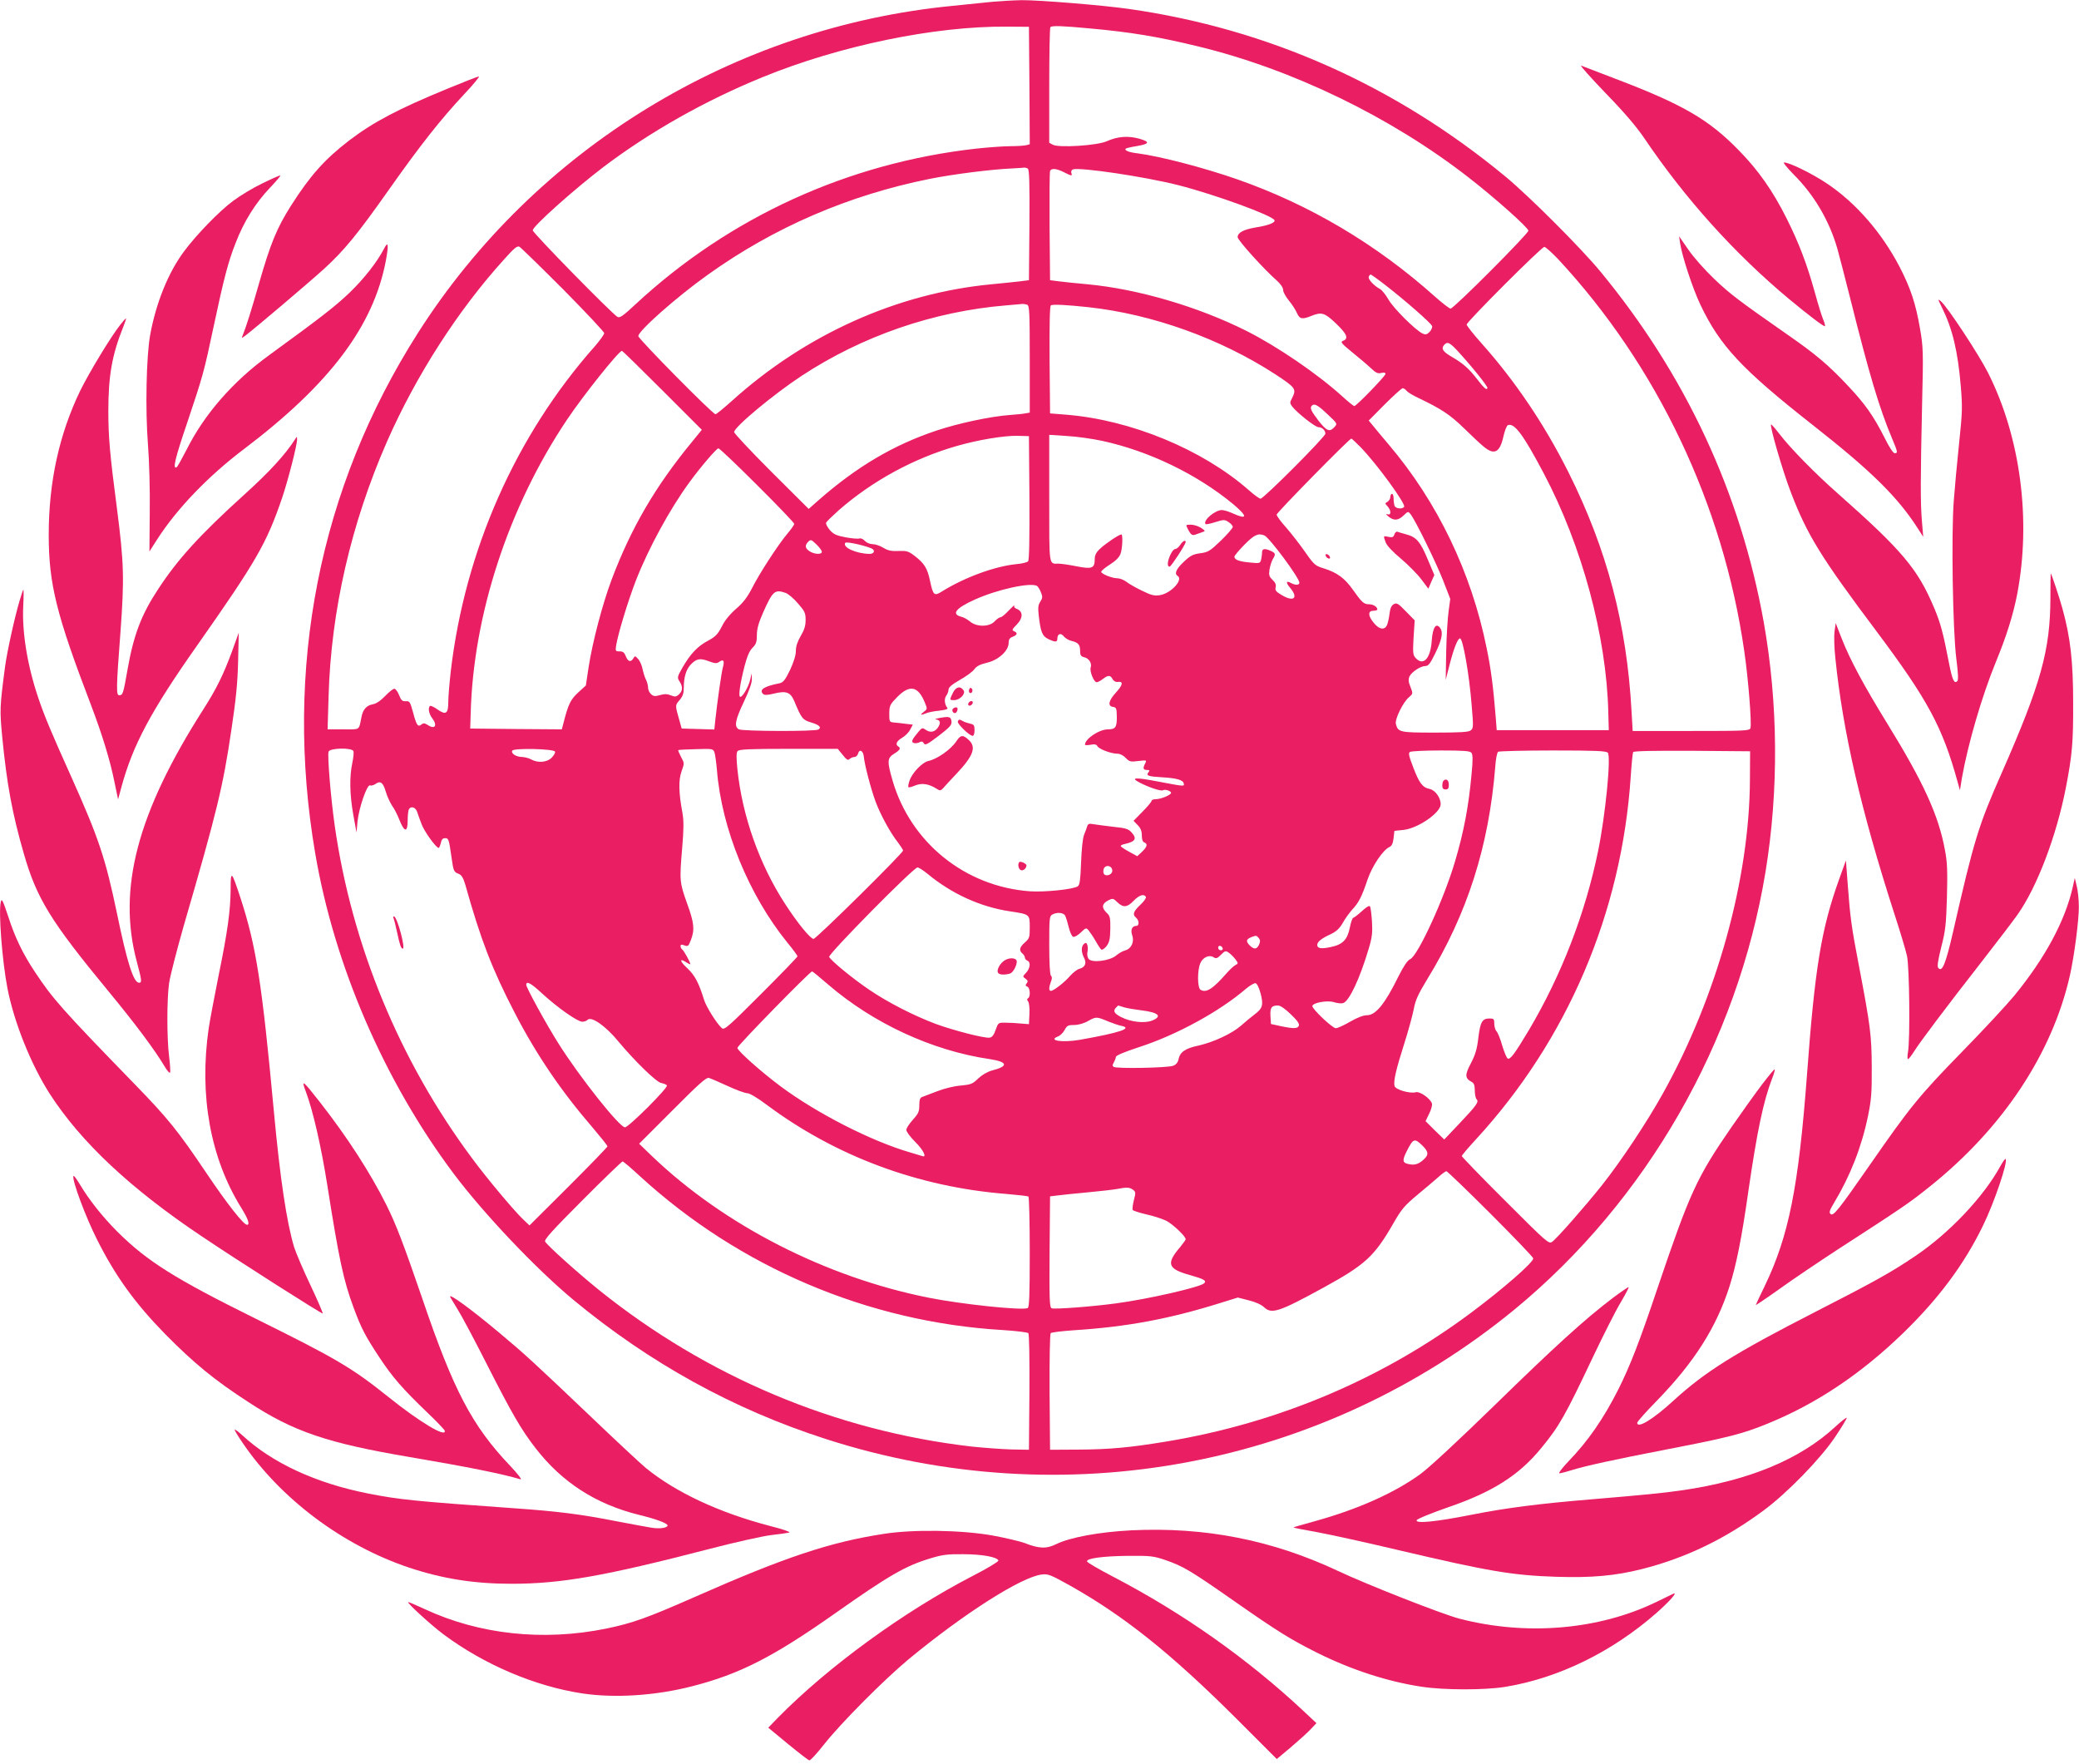 <?xml version="1.0" standalone="no"?>
<!DOCTYPE svg PUBLIC "-//W3C//DTD SVG 20010904//EN"
 "http://www.w3.org/TR/2001/REC-SVG-20010904/DTD/svg10.dtd">
<svg version="1.0" xmlns="http://www.w3.org/2000/svg"
 width="1280pt" height="1086pt" viewBox="0 0 1280 1086"
 preserveAspectRatio="xMidYMid meet">
<g transform="translate(0,1086) scale(0.1,-0.1)"
fill="#e91e63" stroke="none">
<path d="M6110 10849 c-47 -5 -157 -16 -245 -25 -1346 -131 -2569 -879 -3292
-2014 -608 -954 -827 -2066 -632 -3205 118 -690 425 -1400 852 -1970 187 -249
508 -587 737 -777 470 -389 984 -673 1552 -856 1466 -474 3058 -175 4242 796
813 669 1373 1644 1546 2695 82 502 78 1036 -11 1537 -143 797 -481 1523
-1007 2160 -122 147 -434 459 -582 582 -678 561 -1463 911 -2320 1033 -161 23
-554 55 -660 54 -52 -1 -133 -6 -180 -10z m228 -515 l2 -362 -22 -6 c-13 -3
-57 -6 -98 -6 -41 0 -136 -7 -210 -15 -789 -88 -1520 -422 -2098 -959 -75 -70
-96 -85 -110 -77 -33 18 -522 517 -522 533 0 25 253 251 438 392 288 217 622
406 977 551 475 194 1060 315 1505 311 l135 -1 3 -361z m372 351 c254 -23 422
-51 668 -111 581 -141 1189 -436 1667 -809 155 -120 365 -307 365 -325 0 -19
-460 -480 -479 -480 -7 0 -50 33 -95 73 -362 324 -772 567 -1221 724 -201 70
-472 141 -611 159 -53 6 -83 18 -73 29 4 3 32 10 64 15 83 14 88 26 20 46 -69
19 -133 15 -202 -16 -59 -26 -294 -41 -331 -21 l-22 12 0 353 c0 194 3 356 7
359 10 10 72 8 243 -8z m-382 -863 c9 -7 12 -83 10 -348 l-3 -339 -55 -7 c-30
-3 -109 -12 -175 -18 -580 -55 -1145 -308 -1600 -719 -49 -44 -94 -81 -100
-81 -17 0 -475 464 -475 481 0 32 236 241 427 377 409 293 869 491 1368 591
146 29 374 58 505 64 36 2 70 4 75 5 6 1 16 -2 23 -6z m222 -22 c47 -24 54
-25 46 -5 -3 9 1 18 9 22 41 15 442 -44 650 -97 224 -57 583 -188 592 -216 5
-15 -38 -32 -115 -44 -76 -13 -112 -32 -112 -60 0 -19 163 -199 243 -269 22
-20 37 -42 37 -56 0 -13 16 -42 36 -66 19 -23 41 -57 49 -76 16 -37 33 -41 88
-18 64 26 83 20 153 -47 67 -64 79 -93 43 -106 -18 -7 -12 -15 58 -72 43 -35
95 -79 115 -98 29 -28 42 -33 62 -28 18 4 26 2 26 -6 0 -13 -179 -198 -192
-198 -4 0 -38 27 -75 61 -151 137 -400 307 -589 402 -297 149 -668 258 -979
287 -66 6 -145 14 -175 18 l-55 7 -3 330 c-1 181 0 336 3 342 7 19 40 16 85
-7z m-3082 -722 c138 -140 252 -261 252 -269 0 -8 -26 -44 -57 -80 -488 -550
-801 -1258 -888 -2004 -8 -71 -15 -156 -15 -188 0 -71 -15 -81 -67 -44 -20 14
-40 24 -45 21 -14 -9 -8 -48 12 -74 35 -45 19 -73 -25 -44 -21 13 -28 14 -40
4 -22 -18 -31 -5 -52 75 -18 65 -21 70 -45 68 -21 -1 -28 5 -41 38 -8 21 -22
39 -29 39 -8 0 -33 -20 -57 -45 -28 -29 -54 -47 -77 -51 -37 -7 -59 -31 -68
-76 -18 -87 -5 -78 -113 -78 l-96 0 6 203 c15 527 138 1062 359 1567 180 409
438 811 725 1127 60 67 78 81 91 74 9 -5 131 -124 270 -263z m6122 190 c612
-657 1019 -1512 1149 -2416 25 -168 47 -451 38 -475 -6 -16 -36 -17 -366 -17
l-359 0 -7 123 c-29 533 -152 997 -387 1467 -146 292 -327 562 -537 797 -50
56 -91 108 -91 115 0 17 461 478 478 478 8 0 44 -33 82 -72z m-1062 -162 c114
-88 282 -234 289 -253 3 -8 -4 -24 -15 -36 -17 -17 -25 -19 -44 -10 -44 21
-180 156 -210 210 -17 29 -40 58 -52 64 -36 19 -75 61 -69 75 3 8 8 14 12 14
3 0 44 -29 89 -64z m-2204 -122 c14 -5 16 -44 16 -335 l0 -329 -22 -4 c-13 -3
-59 -8 -103 -11 -119 -9 -315 -51 -447 -95 -265 -88 -493 -223 -728 -429 l-61
-54 -230 229 c-126 126 -229 236 -229 244 0 31 242 232 415 346 374 246 813
397 1259 434 50 4 96 8 103 9 6 0 18 -2 27 -5z m376 -15 c396 -43 815 -194
1153 -414 125 -82 130 -90 102 -146 -15 -27 -14 -32 2 -53 32 -40 141 -126
161 -126 22 0 42 -19 42 -40 0 -19 -380 -400 -399 -400 -7 0 -41 24 -74 54
-286 250 -725 431 -1122 463 l-100 8 -3 329 c-1 216 1 332 8 336 12 8 100 3
230 -11z m2271 -266 c86 -93 191 -223 187 -232 -5 -15 -20 -2 -67 59 -49 63
-85 94 -154 134 -53 31 -65 49 -47 71 20 24 34 18 81 -32z m-4893 -246 l243
-243 -57 -70 c-228 -276 -378 -533 -499 -854 -55 -147 -117 -381 -141 -537
l-17 -113 -47 -43 c-47 -43 -61 -72 -90 -185 l-11 -42 -282 2 -282 3 3 95 c16
607 234 1271 592 1805 101 151 320 425 339 425 4 0 115 -109 249 -243z m4583
-4 c8 -9 41 -29 74 -44 136 -65 193 -102 275 -182 47 -46 102 -98 123 -115 66
-56 101 -39 123 60 8 36 21 69 28 71 40 15 96 -61 221 -298 235 -445 386
-1003 397 -1470 l3 -110 -345 0 -345 0 -7 90 c-14 174 -29 291 -55 415 -94
466 -303 900 -602 1252 -42 50 -87 103 -100 120 l-24 29 99 100 c54 54 104 99
110 99 6 0 18 -7 25 -17z m-489 -142 c63 -59 63 -59 44 -80 -30 -33 -48 -25
-99 40 -46 60 -54 79 -40 92 15 15 36 4 95 -52z m-1834 -515 c1 -245 -1 -383
-8 -391 -5 -7 -38 -15 -73 -18 -131 -13 -318 -81 -459 -169 -46 -29 -53 -23
-72 66 -16 77 -34 107 -95 154 -38 29 -49 32 -100 30 -44 -2 -65 3 -93 20 -19
12 -49 22 -65 22 -17 0 -38 9 -48 20 -11 12 -25 18 -34 15 -8 -3 -46 0 -84 7
-57 11 -74 18 -98 45 -15 18 -26 39 -23 45 3 7 38 41 77 76 208 182 462 320
726 396 131 38 294 65 376 63 l70 -2 3 -379z m448 350 c289 -63 583 -205 807
-390 90 -76 89 -98 -4 -56 -24 11 -54 20 -66 20 -43 0 -120 -66 -100 -87 3 -2
30 3 60 13 52 16 57 16 81 0 14 -9 26 -22 26 -30 0 -7 -33 -45 -73 -84 -68
-65 -78 -71 -127 -78 -45 -6 -61 -14 -102 -53 -46 -43 -59 -73 -38 -86 38 -23
-40 -108 -109 -119 -35 -5 -52 -1 -111 28 -38 18 -81 43 -96 55 -15 11 -39 21
-54 21 -34 0 -100 27 -100 40 0 6 24 26 54 45 36 23 57 44 65 66 12 34 15 119
5 119 -14 0 -98 -57 -130 -87 -26 -24 -34 -41 -34 -66 0 -56 -17 -62 -113 -43
-45 9 -94 16 -109 16 -62 0 -58 -25 -58 403 l0 390 108 -7 c59 -3 157 -17 218
-30z m1590 -38 c102 -105 280 -350 269 -368 -10 -16 -52 -12 -59 6 -3 9 -6 29
-6 45 0 16 -4 29 -10 29 -5 0 -10 -9 -10 -20 0 -10 -8 -23 -17 -29 -17 -9 -17
-10 0 -28 23 -26 23 -57 0 -49 -13 4 -11 0 6 -14 32 -27 60 -25 93 7 27 26 28
26 43 7 31 -40 155 -294 199 -405 l45 -116 -10 -74 c-6 -41 -13 -153 -15 -249
l-3 -175 23 90 c27 105 51 165 65 165 18 0 57 -223 72 -414 11 -131 11 -140
-7 -153 -13 -10 -67 -13 -220 -13 -217 0 -227 2 -240 54 -7 28 44 133 80 163
26 23 26 23 10 64 -13 31 -14 46 -6 65 14 28 68 64 99 64 17 0 29 16 57 73 44
89 53 134 32 162 -25 33 -45 2 -51 -78 -7 -112 -52 -160 -100 -107 -16 18 -17
32 -12 125 l7 106 -54 55 c-47 49 -56 54 -74 45 -15 -8 -23 -25 -27 -59 -3
-26 -10 -57 -15 -69 -16 -38 -56 -27 -93 27 -25 36 -22 60 8 60 14 0 25 4 25
8 0 16 -25 32 -51 32 -32 0 -44 11 -100 90 -49 70 -97 105 -176 130 -55 17
-61 21 -117 101 -32 46 -85 114 -117 151 -33 36 -59 72 -59 80 0 12 448 468
460 468 3 0 28 -24 56 -52z m-3714 -235 c126 -125 228 -232 228 -238 0 -6 -19
-33 -42 -60 -60 -72 -174 -248 -218 -336 -29 -56 -54 -89 -98 -127 -39 -34
-70 -72 -88 -109 -25 -48 -38 -62 -86 -88 -64 -34 -109 -82 -158 -168 -31 -55
-31 -59 -16 -82 21 -32 20 -58 -4 -80 -17 -15 -24 -16 -49 -6 -21 9 -39 10
-67 2 -31 -9 -41 -8 -56 6 -10 9 -18 27 -18 40 0 13 -6 36 -14 51 -7 15 -16
44 -20 64 -4 20 -15 47 -26 60 -19 21 -21 22 -30 6 -16 -27 -34 -22 -47 12 -9
23 -17 30 -38 30 -26 0 -27 2 -21 39 11 70 75 279 121 397 78 200 211 443 329
604 73 100 168 210 179 210 7 0 114 -102 239 -227z m3122 -309 c31 -12 216
-262 216 -291 0 -16 -24 -17 -52 -2 -31 17 -33 3 -4 -31 51 -61 22 -87 -50
-45 -38 22 -45 31 -40 49 4 16 -2 30 -19 46 -21 20 -24 29 -19 64 4 23 13 51
20 63 19 31 18 38 -11 51 -39 18 -55 15 -55 -10 0 -13 -3 -33 -6 -45 -6 -21
-10 -22 -68 -16 -67 6 -96 17 -96 36 0 6 28 40 62 74 60 61 84 72 122 57z
m-2724 -101 c0 -18 -46 -16 -75 3 -29 19 -31 36 -9 59 16 15 19 14 50 -16 19
-18 34 -39 34 -46z m303 22 c28 -11 21 -35 -10 -35 -82 2 -167 40 -149 68 5 9
106 -12 159 -33z m1023 -233 c5 -4 16 -21 23 -39 11 -27 10 -35 -4 -57 -13
-19 -15 -37 -10 -83 12 -105 22 -129 59 -147 44 -21 56 -20 56 3 0 29 21 37
39 14 9 -11 29 -24 46 -28 43 -10 55 -23 55 -61 0 -28 5 -35 25 -40 30 -7 49
-37 40 -64 -7 -24 20 -90 37 -90 7 0 24 9 38 20 32 25 47 25 60 -1 7 -12 19
-19 32 -17 36 5 31 -19 -11 -65 -46 -50 -53 -84 -18 -89 20 -3 22 -9 23 -58 1
-67 -8 -80 -54 -80 -54 0 -142 -58 -142 -95 0 -3 15 -3 34 0 25 5 36 3 43 -9
10 -18 84 -46 123 -46 16 0 36 -10 51 -26 22 -23 29 -25 77 -19 51 6 53 6 43
-14 -16 -30 -13 -41 10 -41 17 0 19 -3 10 -14 -17 -21 -2 -26 81 -31 90 -5
132 -16 136 -38 4 -19 9 -20 -165 13 -135 26 -166 23 -106 -8 58 -30 131 -54
143 -47 13 8 50 -4 50 -16 0 -13 -63 -39 -95 -39 -14 0 -25 -5 -25 -10 0 -6
-25 -36 -56 -67 l-55 -56 25 -26 c19 -19 26 -38 26 -64 0 -24 5 -40 15 -43 23
-9 18 -27 -14 -58 l-29 -27 -51 28 c-28 15 -51 31 -51 35 0 4 12 10 28 13 62
14 73 32 40 69 -20 23 -35 28 -113 36 -49 6 -105 13 -122 16 -26 5 -34 3 -39
-12 -3 -11 -12 -35 -20 -54 -8 -21 -15 -89 -18 -170 -4 -107 -8 -137 -20 -146
-27 -19 -201 -37 -295 -31 -399 29 -735 300 -846 683 -34 118 -33 137 10 164
36 22 43 34 25 45 -19 12 -10 33 24 53 19 11 42 34 50 51 l16 30 -43 5 c-23 3
-55 7 -72 8 -29 3 -30 4 -30 56 1 49 4 55 50 102 76 77 128 66 169 -35 16 -38
16 -40 -6 -57 -26 -20 -21 -23 14 -9 13 6 49 13 81 16 42 5 56 10 49 18 -17
22 -20 56 -6 74 7 10 14 27 14 38 0 14 21 31 69 59 38 21 78 50 89 65 14 20
36 31 78 41 71 16 134 74 134 122 0 21 6 31 25 38 29 11 32 25 8 34 -14 6 -12
12 15 39 43 44 42 84 -1 100 -10 4 -16 12 -12 19 4 7 -11 -6 -33 -29 -22 -24
-45 -43 -52 -43 -7 0 -23 -11 -36 -25 -32 -35 -110 -36 -151 -2 -15 13 -40 27
-54 30 -64 16 -35 53 83 106 142 64 348 108 384 83z m-1549 -42 c16 -6 51 -35
76 -65 42 -48 47 -59 47 -102 0 -35 -8 -61 -30 -98 -20 -34 -30 -64 -30 -92 0
-27 -13 -68 -36 -118 -29 -60 -42 -76 -63 -81 -97 -19 -129 -40 -103 -66 8 -8
26 -8 66 2 78 19 103 9 127 -48 43 -104 51 -114 101 -129 51 -15 68 -30 47
-44 -20 -13 -466 -11 -490 1 -30 17 -23 56 31 170 33 69 50 117 49 140 l-1 35
-9 -39 c-11 -45 -46 -106 -61 -106 -13 0 -3 76 26 189 16 61 30 94 49 113 22
22 27 36 27 79 0 38 10 74 40 142 58 129 70 140 137 117z m-408 -424 c25 18
33 6 22 -33 -9 -30 -36 -223 -47 -326 l-6 -58 -100 3 -101 3 -14 50 c-27 94
-27 93 1 125 20 24 26 42 26 78 0 62 14 110 42 140 35 37 57 42 110 22 41 -15
50 -16 67 -4z m-2253 -550 c3 -8 0 -41 -7 -73 -18 -85 -16 -194 6 -318 l20
-110 6 67 c9 86 59 230 77 223 8 -3 23 1 34 9 30 21 46 10 63 -47 8 -28 26
-67 39 -87 14 -19 32 -55 42 -80 33 -85 54 -89 54 -10 0 26 3 55 6 64 10 26
41 19 52 -11 5 -16 17 -49 27 -75 15 -44 90 -148 106 -148 3 0 9 14 13 30 4
21 11 30 26 30 22 0 24 -6 40 -119 12 -85 14 -89 45 -101 17 -7 27 -24 40 -67
94 -336 165 -520 304 -788 134 -259 288 -485 480 -707 50 -59 91 -110 91 -115
0 -5 -108 -116 -240 -248 l-240 -239 -41 39 c-59 57 -223 253 -313 375 -447
601 -740 1312 -845 2046 -25 174 -46 436 -38 457 9 23 145 25 153 3z m1241 -3
c3 -7 -7 -24 -21 -38 -29 -29 -85 -33 -126 -10 -14 8 -39 14 -56 15 -36 0 -70
22 -60 39 11 17 258 11 263 -6z m982 -5 c4 -13 11 -61 15 -108 29 -361 195
-768 433 -1062 35 -42 63 -81 63 -85 0 -5 -101 -109 -224 -232 -201 -201 -226
-223 -241 -211 -30 25 -97 132 -110 174 -32 104 -57 152 -102 194 -48 44 -53
67 -8 38 14 -9 25 -14 25 -11 0 12 -40 84 -50 90 -5 3 -10 13 -10 20 0 11 6
12 24 5 22 -8 25 -5 40 34 24 63 20 104 -24 225 -46 129 -47 139 -30 340 10
117 10 168 2 215 -24 128 -25 203 -6 257 18 50 18 51 -3 89 -11 22 -19 40 -17
42 2 2 51 5 109 6 102 3 105 3 114 -20z m789 -15 c25 -31 33 -36 43 -25 7 6
21 12 30 12 9 0 19 9 22 21 8 30 31 18 35 -17 5 -52 42 -194 72 -277 31 -83
91 -194 142 -258 15 -20 28 -41 28 -45 0 -16 -535 -544 -551 -544 -19 0 -98
96 -175 215 -159 244 -264 542 -294 830 -7 71 -7 101 1 111 9 11 71 14 314 14
l303 0 30 -37z m3871 13 c9 -11 10 -43 1 -133 -18 -198 -48 -356 -102 -537
-67 -229 -229 -581 -276 -601 -16 -7 -40 -42 -72 -106 -83 -169 -140 -239
-194 -239 -22 0 -59 -14 -104 -40 -38 -22 -77 -40 -88 -40 -20 0 -144 117
-144 136 0 21 94 38 134 24 20 -6 45 -9 56 -5 37 12 102 150 157 335 21 70 24
99 20 167 -3 44 -8 86 -12 93 -4 7 -22 -3 -51 -30 -24 -22 -48 -40 -52 -40 -5
0 -15 -27 -21 -59 -15 -76 -44 -106 -117 -121 -60 -13 -84 -9 -84 13 0 19 26
40 83 66 35 17 54 35 74 69 14 26 41 63 58 82 41 43 60 82 95 186 29 84 94
181 135 200 14 6 21 22 25 54 l5 45 57 6 c89 10 228 106 228 158 0 41 -34 87
-68 94 -44 9 -64 36 -101 133 -27 70 -31 88 -20 95 8 5 93 9 190 9 141 0 179
-3 188 -14z m840 0 c21 -25 -15 -387 -60 -606 -79 -384 -225 -762 -425 -1100
-88 -147 -116 -186 -132 -176 -6 4 -21 39 -33 79 -11 40 -27 79 -35 88 -8 8
-14 30 -14 47 0 29 -3 32 -29 32 -45 0 -57 -20 -69 -118 -8 -71 -19 -105 -46
-158 -38 -71 -37 -92 4 -114 15 -8 20 -21 20 -53 0 -24 5 -48 11 -54 16 -16 1
-37 -109 -153 l-90 -95 -58 56 -57 57 22 46 c13 25 20 53 17 63 -10 31 -75 76
-99 69 -37 -10 -125 16 -131 38 -8 29 9 102 59 259 25 78 51 174 59 213 10 57
27 93 84 187 246 401 379 818 418 1307 3 47 11 88 18 92 6 4 158 8 337 8 265
0 329 -3 338 -14z m875 -166 c-3 -612 -204 -1336 -535 -1930 -100 -180 -260
-420 -375 -565 -105 -132 -279 -330 -308 -350 -20 -15 -33 -3 -288 252 -148
147 -268 272 -268 276 0 5 40 52 89 105 562 612 895 1393 951 2230 5 78 12
147 15 152 4 7 136 9 363 8 l357 -3 -1 -175z m-3926 -557 c4 -24 -33 -42 -50
-25 -5 5 -7 20 -3 32 9 28 49 24 53 -7z m-1139 -21 c149 -124 327 -205 507
-232 125 -19 124 -18 124 -98 0 -63 -2 -69 -30 -94 -33 -29 -38 -49 -15 -68 8
-7 15 -18 15 -25 0 -7 7 -15 15 -19 22 -8 18 -46 -7 -74 -22 -23 -23 -24 -4
-37 15 -11 16 -17 7 -29 -9 -11 -8 -15 4 -20 17 -6 21 -61 5 -71 -8 -5 -8 -11
0 -20 6 -8 10 -41 8 -77 l-3 -63 -50 4 c-27 3 -70 5 -95 5 -44 1 -44 0 -60
-44 -11 -32 -22 -46 -37 -48 -31 -5 -225 45 -333 85 -133 50 -292 131 -407
209 -105 71 -237 180 -248 203 -7 17 520 551 544 551 7 0 34 -17 60 -38z
m1346 -143 c4 -5 -11 -28 -34 -49 -44 -42 -50 -60 -26 -80 19 -16 20 -50 1
-50 -26 0 -37 -25 -25 -58 14 -41 -6 -83 -44 -93 -15 -4 -40 -18 -56 -32 -40
-33 -150 -46 -169 -20 -7 10 -10 29 -7 41 3 13 3 33 0 43 -5 16 -10 18 -21 8
-18 -15 -18 -49 0 -85 18 -33 7 -59 -28 -68 -13 -3 -39 -23 -57 -43 -35 -41
-102 -93 -119 -93 -13 0 -13 21 0 56 8 19 8 30 0 38 -6 6 -10 78 -10 188 0
165 1 178 19 188 30 16 69 12 79 -7 5 -10 15 -42 22 -71 7 -30 19 -56 27 -59
8 -3 28 8 47 26 31 30 33 31 48 14 8 -10 28 -39 43 -65 15 -27 31 -51 36 -54
6 -3 20 7 32 22 17 23 22 42 23 106 1 69 -2 80 -23 99 -32 31 -29 55 8 75 30
15 32 15 58 -10 36 -35 61 -33 101 9 34 35 63 44 75 24z m695 -254 c10 -12 10
-21 2 -40 -14 -31 -32 -32 -61 -2 -22 25 -18 36 19 50 24 9 27 8 40 -8z m-222
-63 c2 -7 -3 -12 -12 -12 -9 0 -16 7 -16 16 0 17 22 14 28 -4z m77 -66 c20
-27 20 -27 0 -38 -11 -6 -33 -27 -50 -46 -87 -100 -129 -127 -164 -105 -19 13
-20 118 -1 163 15 36 54 54 80 38 17 -11 24 -9 47 14 24 25 30 26 47 14 11 -7
29 -25 41 -40z m-2505 -158 c277 -238 639 -406 993 -458 112 -17 118 -44 15
-70 -29 -8 -60 -26 -85 -49 -35 -34 -45 -38 -108 -44 -41 -3 -101 -18 -145
-35 -41 -16 -83 -32 -92 -35 -14 -5 -18 -18 -18 -52 0 -39 -6 -51 -40 -89 -22
-24 -40 -52 -40 -62 0 -11 25 -44 55 -74 50 -49 74 -99 43 -87 -7 2 -40 12
-73 22 -239 69 -576 241 -800 408 -123 92 -265 219 -265 236 0 14 447 471 460
471 3 0 48 -37 100 -82z m-1758 -58 c92 -84 214 -170 243 -170 11 0 26 5 33
12 23 23 111 -38 188 -132 99 -119 233 -250 264 -257 17 -3 33 -10 36 -15 9
-14 -236 -258 -258 -258 -34 0 -279 309 -409 515 -76 120 -199 345 -199 362 0
27 29 11 102 -57z m4419 5 c19 -72 13 -93 -38 -131 -21 -16 -58 -46 -81 -67
-55 -49 -170 -103 -264 -124 -81 -17 -113 -40 -122 -84 -4 -20 -15 -33 -33
-40 -32 -13 -347 -19 -366 -7 -9 6 -9 11 1 28 6 11 12 26 12 33 0 9 52 31 144
61 231 75 494 219 656 358 25 21 52 37 60 35 9 -1 21 -26 31 -62z m-841 -86
c19 -6 68 -14 109 -19 105 -13 129 -37 64 -63 -47 -18 -131 -9 -191 22 -43 22
-51 38 -30 59 7 7 12 12 13 12 0 0 16 -5 35 -11z m1027 -43 c39 -37 54 -58 50
-70 -7 -19 -31 -20 -112 -3 l-60 13 -3 48 c-3 53 6 66 46 66 15 0 44 -20 79
-54z m-1122 -45 c28 -11 62 -23 78 -26 74 -15 -6 -42 -253 -86 -109 -19 -203
-5 -135 21 13 5 31 23 40 40 14 26 21 30 58 30 26 0 59 9 87 25 49 27 51 27
125 -4z m-2344 -397 c52 -24 106 -44 120 -44 14 0 62 -28 119 -71 425 -317
933 -506 1474 -549 71 -6 133 -13 138 -16 4 -3 8 -157 8 -344 0 -265 -3 -339
-13 -343 -39 -15 -409 24 -609 64 -632 126 -1257 445 -1701 869 l-82 79 205
205 c164 165 209 205 225 200 11 -3 63 -26 116 -50z m4276 -366 c41 -40 41
-59 2 -92 -31 -26 -55 -31 -96 -20 -28 8 -29 23 -2 77 40 79 48 82 96 35z
m-4819 -187 c612 -562 1406 -900 2235 -949 82 -5 153 -14 158 -19 6 -6 8 -149
7 -364 l-3 -354 -110 2 c-60 2 -171 10 -245 18 -837 97 -1629 430 -2294 965
-131 106 -316 272 -330 297 -6 12 45 69 230 254 131 132 243 239 247 239 5 0
52 -40 105 -89z m5239 -233 c145 -145 263 -268 263 -275 0 -25 -183 -185 -381
-333 -546 -408 -1188 -680 -1876 -794 -223 -37 -350 -49 -543 -50 l-175 -1 -3
354 c-1 198 2 359 7 364 5 5 71 13 147 18 323 21 581 69 892 166 l113 35 67
-17 c41 -10 77 -26 94 -42 47 -45 92 -30 368 121 255 140 312 192 427 392 51
89 69 111 148 177 50 41 108 91 130 110 22 20 44 36 50 37 5 0 128 -118 272
-262z m-2202 148 c18 -13 18 -18 6 -65 -7 -27 -10 -55 -7 -60 4 -5 41 -17 84
-27 42 -9 97 -27 122 -39 41 -21 120 -96 120 -114 0 -4 -15 -25 -33 -47 -90
-105 -78 -136 64 -175 81 -23 99 -33 83 -49 -24 -24 -347 -98 -544 -124 -148
-20 -375 -37 -395 -30 -13 6 -15 49 -13 347 l3 342 50 6 c28 4 111 12 185 19
74 7 153 16 175 20 61 12 80 11 100 -4z"/>
<path d="M7311 7608 c21 -42 29 -47 52 -38 12 4 31 11 42 15 17 5 16 8 -10 25
-17 11 -45 20 -63 20 -31 0 -32 -1 -21 -22z"/>
<path d="M7266 7505 c-9 -14 -23 -25 -31 -25 -16 0 -45 -60 -45 -92 0 -11 5
-18 12 -16 11 4 97 136 98 151 0 16 -19 6 -34 -18z"/>
<path d="M8585 7570 c-6 -17 -12 -20 -36 -15 -33 7 -33 8 -18 -33 7 -20 42
-58 95 -102 46 -39 103 -97 126 -128 l42 -56 18 42 19 42 -41 97 c-45 108 -70
137 -131 153 -22 6 -46 13 -54 16 -8 3 -16 -4 -20 -16z"/>
<path d="M8162 7439 c2 -7 10 -15 17 -17 8 -3 12 1 9 9 -2 7 -10 15 -17 17 -8
3 -12 -1 -9 -9z"/>
<path d="M5867 6595 c-22 -45 -22 -45 8 -45 34 0 71 38 58 59 -19 30 -48 24
-66 -14z"/>
<path d="M5967 6616 c-3 -8 -2 -18 3 -21 13 -8 24 15 12 27 -6 6 -11 4 -15 -6z"/>
<path d="M5971 6541 c-7 -5 -12 -14 -10 -20 3 -6 9 -7 18 -2 7 5 12 14 10 20
-3 6 -9 7 -18 2z"/>
<path d="M5871 6500 c-14 -8 -7 -30 9 -30 11 0 21 28 12 34 -5 3 -14 1 -21 -4z"/>
<path d="M5785 6440 c-22 -4 -32 -8 -23 -9 24 -2 31 -17 18 -41 -18 -34 -48
-44 -77 -25 -25 17 -26 16 -49 -11 -40 -48 -46 -61 -28 -68 8 -3 24 -1 34 4
14 8 21 6 28 -6 8 -14 21 -7 91 46 70 54 82 67 79 89 -3 29 -14 32 -73 21z"/>
<path d="M5897 6418 c-4 -14 71 -87 91 -88 7 0 12 13 12 35 0 30 -4 35 -27 40
-16 4 -36 10 -45 16 -23 12 -25 11 -31 -3z"/>
<path d="M5889 6298 c-33 -51 -120 -112 -174 -123 -37 -8 -99 -73 -115 -120
-7 -20 -10 -39 -7 -41 3 -3 22 2 43 11 40 16 82 10 131 -21 20 -13 25 -12 39
3 8 10 47 52 86 93 102 109 120 161 72 205 -35 33 -50 31 -75 -7z"/>
<path d="M6276 5553 c-12 -12 -6 -44 10 -50 14 -5 33 11 34 29 0 11 -36 28
-44 21z"/>
<path d="M2424 5204 c4 -10 13 -48 21 -84 16 -76 24 -100 35 -100 17 0 -31
184 -52 197 -8 4 -9 0 -4 -13z"/>
<path d="M8887 6053 c-4 -3 -7 -17 -7 -30 0 -16 6 -23 20 -23 16 0 20 7 20 30
0 28 -17 40 -33 23z"/>
<path d="M6193 4952 c-32 -15 -60 -62 -48 -81 7 -12 38 -14 72 -5 19 5 43 47
43 75 0 20 -36 26 -67 11z"/>
<path d="M9883 10289 c116 -119 191 -207 240 -279 252 -373 555 -710 892 -991
122 -101 215 -172 221 -167 2 3 -3 22 -12 44 -9 21 -31 93 -49 159 -50 179
-97 304 -175 460 -85 170 -175 298 -295 420 -185 190 -346 283 -759 440 -105
40 -200 77 -211 81 -11 4 56 -71 148 -167z"/>
<path d="M2755 10314 c-304 -125 -456 -205 -607 -320 -148 -114 -238 -214
-357 -401 -87 -138 -125 -230 -196 -477 -49 -171 -77 -261 -101 -321 -8 -19
-8 -19 18 0 64 49 393 328 481 408 126 115 206 212 404 493 192 272 316 429
459 582 58 61 99 112 92 111 -7 0 -94 -34 -193 -75z"/>
<path d="M11043 9786 c125 -124 219 -283 269 -456 10 -36 46 -173 79 -305 118
-472 180 -679 258 -864 35 -84 37 -91 16 -91 -9 0 -34 38 -61 93 -70 138 -121
211 -234 330 -116 123 -195 189 -365 307 -301 210 -355 251 -451 343 -56 53
-128 134 -159 180 l-57 82 6 -42 c12 -80 77 -278 125 -379 121 -254 255 -397
691 -740 363 -285 524 -444 649 -639 l32 -50 -8 95 c-10 114 -9 273 1 725 8
321 7 347 -13 463 -26 151 -57 247 -126 380 -110 211 -271 396 -451 515 -92
61 -228 127 -260 127 -8 0 19 -33 59 -74z"/>
<path d="M1615 9731 c-55 -26 -136 -75 -180 -108 -84 -62 -223 -205 -300 -308
-98 -130 -175 -320 -211 -520 -23 -131 -30 -456 -13 -672 8 -104 13 -278 11
-418 l-2 -240 48 75 c123 191 316 391 536 557 528 400 796 757 872 1160 18 98
14 122 -11 73 -41 -80 -122 -184 -210 -269 -86 -83 -173 -151 -496 -386 -224
-162 -401 -365 -510 -583 -29 -56 -56 -105 -61 -108 -27 -17 -11 52 66 278 96
287 101 303 162 591 62 292 89 396 135 512 51 132 121 244 211 339 40 42 69
76 63 76 -5 0 -55 -22 -110 -49z"/>
<path d="M11957 8965 c64 -129 97 -267 115 -481 11 -129 10 -162 -10 -351 -12
-114 -27 -275 -33 -356 -16 -209 -6 -793 15 -966 12 -94 14 -137 7 -144 -19
-19 -31 6 -51 109 -37 190 -52 247 -92 342 -100 238 -195 352 -593 704 -144
127 -293 280 -359 366 -27 35 -50 61 -52 59 -9 -9 70 -283 122 -418 101 -263
184 -398 530 -859 314 -420 404 -587 497 -925 l14 -50 12 75 c37 209 123 505
210 717 65 158 105 286 130 413 88 458 21 969 -179 1365 -56 111 -248 403
-290 440 -21 18 -20 15 7 -40z"/>
<path d="M740 8860 c-57 -72 -191 -293 -246 -405 -129 -267 -194 -561 -194
-887 0 -302 47 -491 259 -1045 70 -184 119 -344 145 -474 l23 -110 22 81 c70
255 181 463 458 857 374 532 434 638 530 918 37 110 93 328 92 360 0 19 -1 19
-12 1 -61 -95 -158 -201 -313 -341 -274 -248 -411 -399 -531 -583 -103 -156
-151 -283 -188 -495 -26 -149 -29 -157 -51 -157 -19 0 -19 39 8 393 24 326 21
423 -22 757 -44 334 -53 443 -53 600 0 217 23 347 92 518 11 28 19 52 17 52
-3 0 -19 -18 -36 -40z"/>
<path d="M12624 7178 c-1 -320 -58 -526 -298 -1072 -146 -330 -172 -416 -301
-981 -46 -201 -68 -254 -92 -223 -7 9 -1 47 19 128 26 101 30 138 35 310 4
157 2 212 -12 285 -39 215 -132 418 -355 780 -146 237 -230 394 -281 524 l-37
95 -7 -51 c-4 -29 -2 -103 5 -165 46 -452 158 -938 363 -1573 36 -110 71 -227
78 -260 15 -66 20 -517 6 -592 -4 -24 -4 -43 0 -43 5 0 21 21 38 48 38 60 199
274 420 557 94 121 192 249 217 285 120 170 239 483 297 780 39 201 46 281 45
525 0 254 -17 400 -65 575 -18 67 -69 220 -73 220 -1 0 -2 -69 -2 -152z"/>
<path d="M121 7163 c-31 -103 -78 -318 -90 -408 -33 -252 -33 -265 -17 -435
28 -285 61 -467 132 -713 80 -279 165 -417 523 -851 165 -200 283 -358 345
-462 16 -27 31 -43 33 -37 3 7 0 52 -6 100 -14 113 -14 350 0 450 6 43 47 202
90 353 206 708 242 857 294 1210 28 186 38 287 41 420 l4 175 -39 -108 c-54
-148 -98 -237 -179 -364 -406 -635 -530 -1104 -410 -1552 31 -116 33 -131 14
-131 -34 0 -74 126 -136 428 -71 339 -112 462 -280 837 -123 273 -167 378
-203 485 -68 200 -102 406 -94 568 3 56 3 102 1 102 -2 0 -12 -30 -23 -67z"/>
<path d="M11322 5444 c-109 -306 -148 -540 -197 -1204 -52 -690 -112 -990
-260 -1297 -30 -62 -55 -115 -55 -117 0 -2 66 42 146 99 80 58 241 166 357
242 402 260 439 285 564 385 452 360 758 821 867 1303 27 120 56 344 55 424 0
42 -6 99 -13 126 l-12 50 -12 -54 c-47 -210 -171 -439 -360 -670 -47 -57 -192
-213 -321 -345 -263 -269 -323 -343 -567 -695 -197 -283 -227 -321 -244 -304
-10 9 -5 24 23 70 99 165 169 343 208 533 20 98 24 142 23 300 -1 197 -8 253
-79 625 -46 238 -54 300 -68 489 l-12 159 -43 -119z"/>
<path d="M1420 5385 c-1 -132 -19 -262 -75 -535 -25 -124 -52 -268 -60 -320
-60 -413 10 -799 200 -1105 43 -69 55 -105 36 -105 -21 0 -120 125 -250 318
-177 263 -237 337 -446 552 -446 459 -500 521 -609 685 -75 113 -123 211 -166
345 -33 98 -39 111 -45 88 -15 -61 8 -361 41 -533 41 -210 145 -469 261 -650
193 -298 497 -583 938 -878 223 -150 738 -478 742 -473 2 2 -31 80 -75 173
-44 92 -89 198 -101 235 -46 152 -87 426 -125 838 -74 796 -109 1016 -206
1314 -55 167 -60 171 -60 51z"/>
<path d="M10848 4183 c-41 -54 -124 -170 -185 -258 -217 -314 -259 -407 -459
-998 -112 -333 -167 -473 -239 -618 -92 -182 -187 -320 -309 -446 -38 -40 -63
-73 -55 -73 8 0 41 9 74 19 87 27 250 63 601 131 363 70 456 94 607 156 300
122 575 306 836 559 218 212 375 423 490 660 70 143 155 395 139 410 -3 3 -16
-16 -31 -42 -104 -191 -316 -415 -526 -556 -148 -100 -245 -154 -616 -344
-494 -253 -675 -366 -870 -544 -126 -116 -225 -176 -225 -138 0 7 55 69 123
138 229 236 364 449 445 701 42 133 75 295 116 585 54 370 92 553 146 694 12
29 19 56 16 58 -2 2 -37 -40 -78 -94z"/>
<path d="M1884 4137 c43 -115 93 -333 131 -572 72 -458 100 -588 162 -755 47
-127 72 -175 158 -305 81 -123 142 -193 295 -340 58 -55 106 -106 108 -112 12
-47 -151 50 -348 208 -225 180 -319 235 -820 483 -491 243 -662 350 -845 531
-93 93 -176 197 -236 298 -19 31 -35 53 -37 47 -9 -26 75 -252 146 -392 113
-225 234 -392 420 -582 177 -179 301 -281 512 -418 278 -182 486 -252 993
-338 359 -61 568 -103 682 -137 11 -3 -17 33 -64 83 -235 247 -349 465 -540
1027 -115 335 -163 461 -222 579 -99 198 -241 418 -411 635 -106 135 -115 142
-84 60z"/>
<path d="M9929 2869 c-174 -132 -356 -298 -729 -662 -229 -223 -405 -386 -458
-424 -161 -116 -386 -216 -651 -289 -68 -19 -126 -35 -127 -37 -2 -2 63 -15
144 -29 81 -15 309 -65 507 -112 553 -130 696 -154 966 -163 219 -7 362 6 526
47 269 68 511 184 748 359 146 107 354 321 443 454 40 59 72 113 72 118 0 6
-31 -18 -70 -54 -217 -201 -531 -331 -940 -391 -124 -18 -229 -28 -560 -56
-326 -27 -528 -53 -745 -96 -212 -42 -340 -55 -333 -33 2 8 88 43 194 80 274
94 436 197 572 363 113 137 149 202 320 563 66 139 143 291 172 338 28 48 50
89 47 91 -2 2 -46 -28 -98 -67z"/>
<path d="M2773 2873 c3 -5 24 -39 47 -78 24 -38 102 -185 173 -325 159 -313
215 -410 305 -526 162 -209 370 -344 637 -410 107 -26 175 -52 175 -65 0 -15
-48 -22 -98 -14 -26 4 -123 22 -217 40 -219 43 -360 61 -631 80 -608 43 -707
53 -899 91 -319 63 -588 187 -773 358 -23 21 -44 37 -47 35 -2 -3 19 -38 47
-79 235 -347 618 -634 1028 -771 205 -68 399 -99 629 -99 307 0 572 47 1221
215 157 41 328 79 380 85 52 6 102 13 110 16 8 3 -44 21 -116 39 -315 82 -585
208 -769 359 -27 22 -183 167 -345 322 -348 331 -399 378 -551 505 -182 153
-327 258 -306 222z"/>
<path d="M6965 1439 c-196 -10 -376 -43 -462 -85 -60 -30 -107 -28 -195 7 -27
10 -115 31 -196 46 -190 34 -489 39 -672 10 -331 -51 -607 -143 -1162 -388
-300 -132 -383 -161 -546 -195 -388 -79 -782 -36 -1117 120 -54 25 -100 45
-102 43 -6 -7 141 -141 217 -198 251 -187 564 -320 855 -364 200 -30 451 -14
676 44 293 75 499 180 882 450 331 233 431 291 584 337 74 23 107 27 203 26
115 0 210 -17 217 -39 2 -6 -69 -49 -159 -95 -425 -220 -886 -556 -1196 -870
l-62 -64 120 -99 c67 -55 126 -101 133 -102 7 -1 48 44 92 100 103 130 366
395 520 523 340 281 695 507 819 521 39 5 55 -2 172 -67 335 -188 624 -419
1027 -821 l248 -248 87 73 c48 41 103 90 122 111 l35 37 -80 75 c-343 321
-743 603 -1169 825 -88 46 -161 88 -163 95 -7 19 93 33 252 35 139 1 156 -1
230 -26 110 -38 154 -64 430 -257 262 -183 343 -233 503 -313 212 -106 438
-179 646 -210 137 -21 386 -21 511 -1 328 53 658 214 932 454 79 69 135 132
106 120 -4 -2 -51 -25 -103 -50 -355 -173 -802 -211 -1214 -104 -102 26 -573
211 -746 293 -408 192 -822 273 -1275 251z"/>
</g>
</svg>
